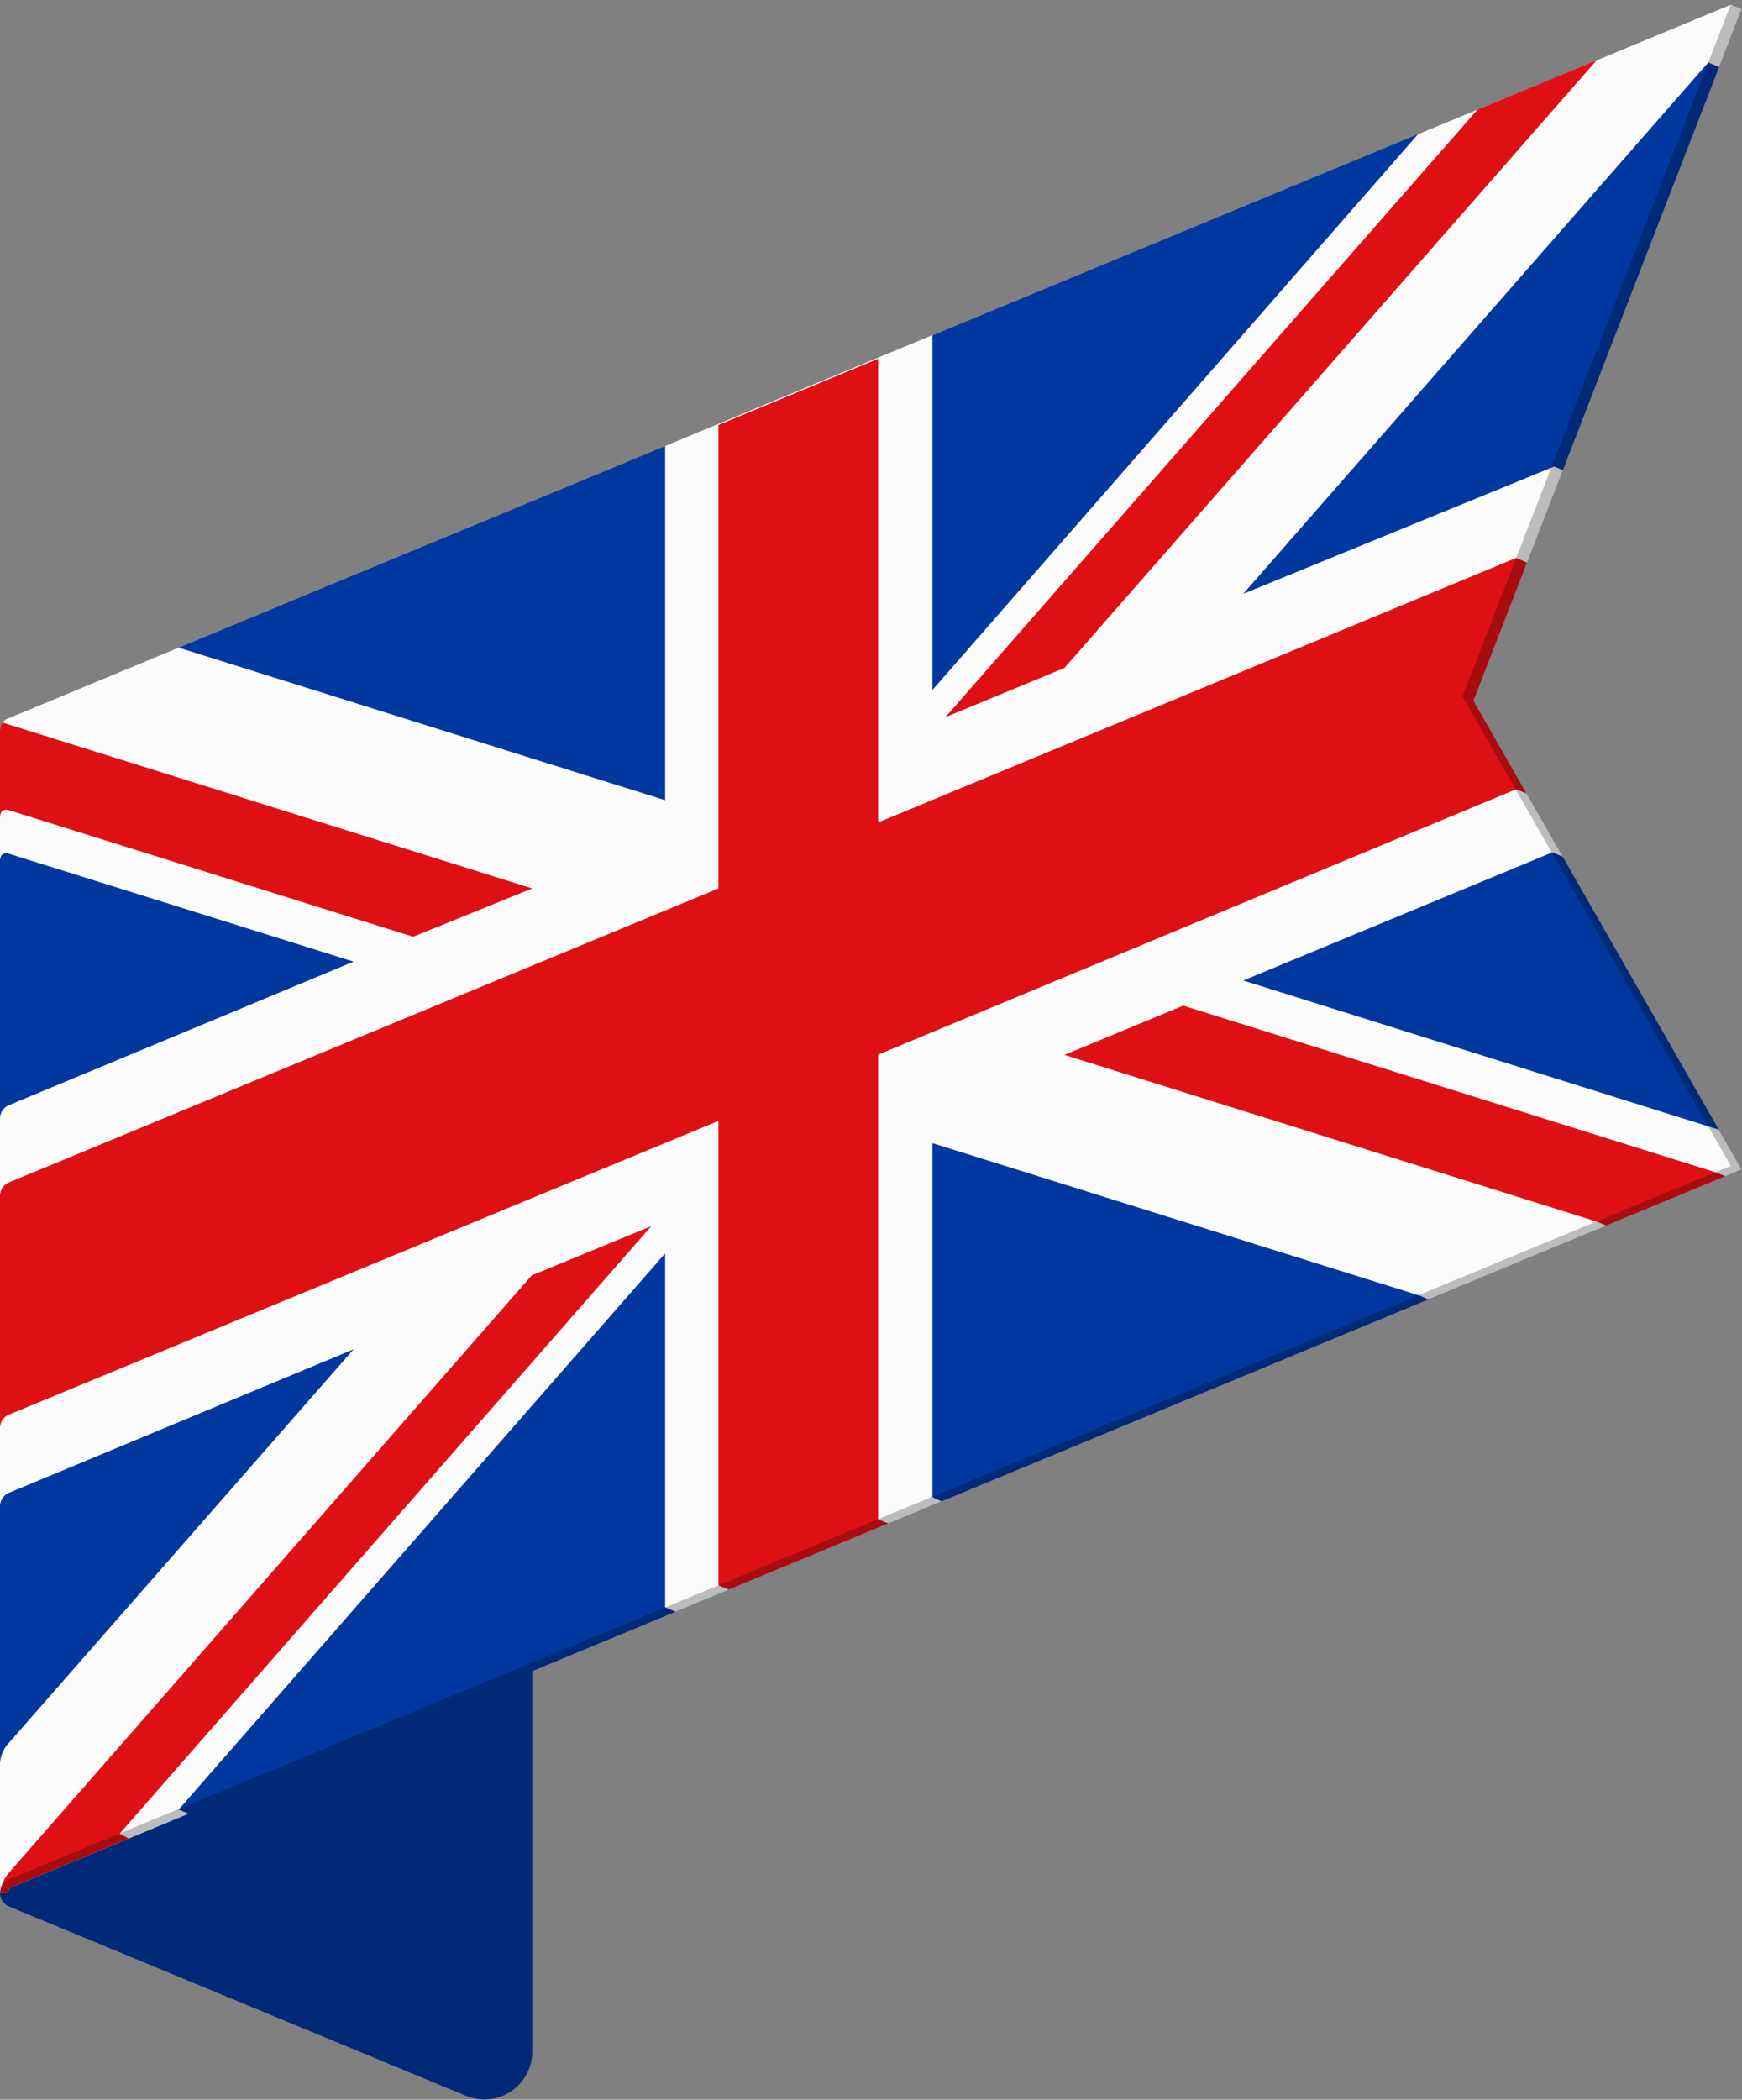 <svg xmlns="http://www.w3.org/2000/svg" xmlns:xlink="http://www.w3.org/1999/xlink" viewBox="0 0 72.86 87.8">
    <rect x="0" y="0" width="72.86" height="87.8" fill="#808080" stroke="none"/>
    <defs>
        <style>
            .cls-1{fill:none;}.cls-2{isolation:isolate;}.cls-3{fill:#002a78;}.cls-4{clip-path:url(#clip-path);}.cls-5{fill:#0038a0;}.cls-6{fill:#fbfbfb;}.cls-7{fill:#df1014;}.cls-8{opacity:0.25;mix-blend-mode:multiply;}
        </style>
        <clipPath id="clip-path">
            <path class="cls-1"
                  d="M72.84.38,72.39.19.38,30a.6.6,0,0,0-.38.57V79.15H.34a.26.26,0,0,1,.17-.25l72.33-30L61.63,29.3Z"/>
        </clipPath>
    </defs>
    <title>flagPlan de travail 5</title>
    <g class="cls-2">
        <g id="Flags_of_the_World" data-name="Flags of the World">
            <path class="cls-3"
                  d="M19.5,39.08.38,31.16A.61.61,0,0,1,0,30.59V79.15a.61.61,0,0,0,.38.57L19.5,87.64a2,2,0,0,0,2.76-1.85V43.22A4.48,4.48,0,0,0,19.5,39.08Z"/>
            <g class="cls-4">
                <g id="Blue">
                    <path id="Background" class="cls-5" d="M0,30.18,72.86,0l0,48.94L.34,79.15H0Z"/>
                </g>
                <path class="cls-6"
                      d="M72.86,0,66.78,2.52,59.31,5.61,39,28.85V14L27.82,18.65V33.46L7.47,27.08,0,30.18V36c0-.23.13-.38.38-.3l14.41,4.51-14.41,6h0a.6.6,0,0,0-.38.57V63a.62.62,0,0,1,.38-.58h0l14.41-6L.38,72.87h0a1.39,1.39,0,0,0-.38.84v5.44l.38,0,7.73-3.22-.64-.26L27.82,52.41v14.8l.45.19L39.4,62.79,39,62.6V47.8l20.36,6.37.45.19,13.08-5.42,0-1.39L52,41l12.93-5.36.53.22,7.42-3.51V16.19l-7.49,3.48L65,19.51,52,24.83,71.45,2.61l.45.19,1-1.79Z"/>
                <path class="cls-7"
                      d="M72.86,19.42l-9,4.1-.45-.19L36.73,34.39V15l-6.68,2.77V37.15L.38,49.44A.62.62,0,0,0,0,50v9.72a.61.61,0,0,1,.38-.57L30.05,46.87V66.29l.45.19,6.67-2.77-.44-.18V44.1L63.42,33l.54.23,8.9-4.13Z"/>
                <polygon class="cls-7" points="66.78 2.52 61.8 4.58 39.54 29.99 44.52 27.93 66.78 2.52"/>
                <path class="cls-7" d="M22.26,37.15,0,30.18v4c0-.23.13-.38.38-.3h0l16.9,5.29Z"/>
                <polygon class="cls-7"
                         points="44.52 44.11 66.78 51.08 67.24 51.27 72.21 49.2 71.76 49.02 49.49 42.05 44.52 44.11"/>
                <path class="cls-7"
                      d="M.38,78.3a1.65,1.65,0,0,0-.38.85,1.5,1.5,0,0,0,.38,0L5.63,77,5,76.68,27.24,51.27l-5,2.06Z"/>
            </g>
            <path class="cls-8"
                  d="M72.84.38,72.39.19,61.17,29.12,72.39,48.75.38,78.58a.61.61,0,0,0-.38.57H.34a.26.26,0,0,1,.17-.25l72.33-30L61.63,29.3Z"/>
        </g>
    </g>
</svg>
